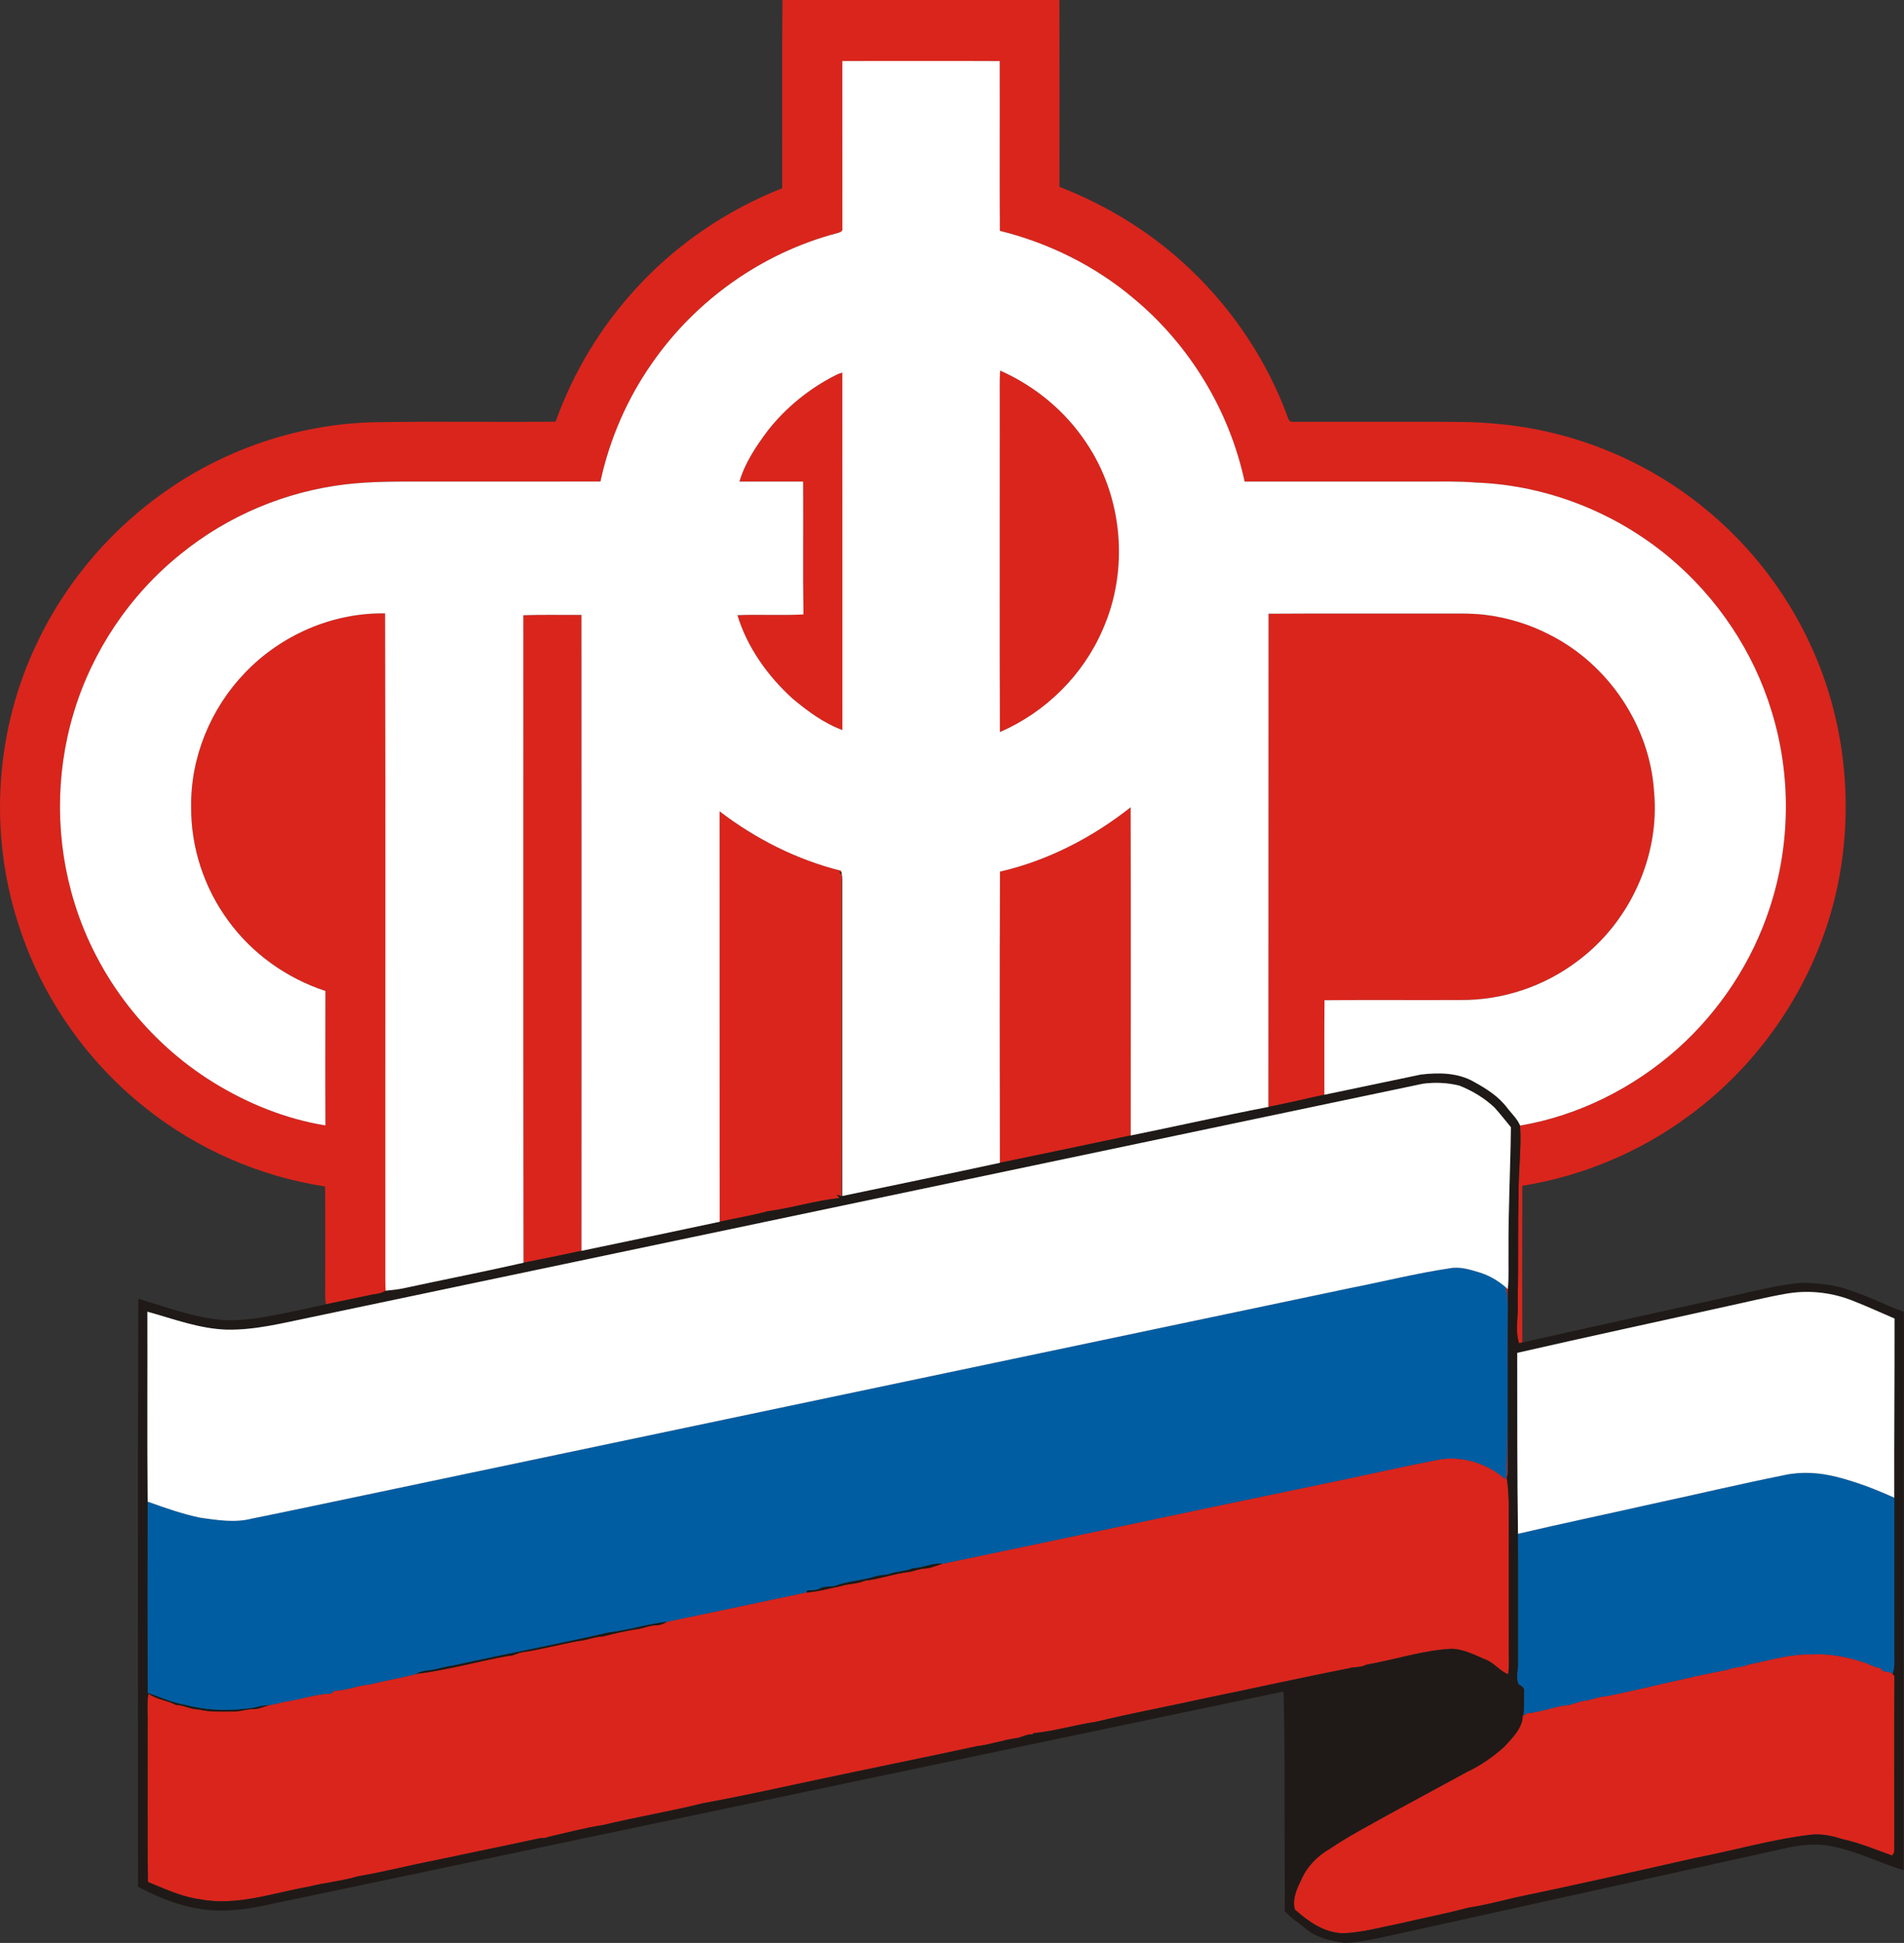 <?xml version="1.0" encoding="utf-8"?>
<!-- Generator: Adobe Illustrator 12.0.0, SVG Export Plug-In . SVG Version: 6.00 Build 51448)  -->
<!DOCTYPE svg PUBLIC "-//W3C//DTD SVG 1.0//EN" "http://www.w3.org/TR/2001/REC-SVG-20010904/DTD/svg10.dtd">
<svg  version="1.0" id="Layer_1" xmlns="http://www.w3.org/2000/svg" xmlns:xlink="http://www.w3.org/1999/xlink" width="98.004" height="100" viewBox="0 0 98.004 100"
	 overflow="visible" enable-background="new 0 0 98.004 100" xml:space="preserve">
<rect x="0" y="0" width="98.004" height="100" fill="#333333" stroke="none"/>
<g>
	<path fill="#DA251C" d="M40.277,0h14.254c0.01,3.205,0.002,6.41,0.002,9.616c2.5,0.974,4.822,2.412,6.762,4.271
		c2.211,2.113,3.949,4.727,4.994,7.603c0.025,0.138,0.139,0.246,0.289,0.22c2.416,0,4.83,0,7.246,0
		c1.07,0.003,2.145-0.006,3.217,0.104c3.84,0.329,7.574,1.831,10.578,4.25c2.529,2.023,4.545,4.679,5.809,7.661
		c1.461,3.418,1.906,7.25,1.33,10.918c-0.791,5.085-3.697,9.779-7.852,12.805c-2.512,1.851-5.471,3.093-8.551,3.582
		c-0.006,2.689-0.006,5.378,0,8.068l-0.166,0.041c-0.229-0.717-0.004-1.479-0.072-2.212c0.049-1.821,0.004-3.645,0.049-5.466
		c-0.012-1.179,0.15-2.351,0.078-3.528c3.008-0.512,5.84-1.938,8.113-3.964c2.178-1.949,3.838-4.479,4.742-7.259
		c1.061-3.237,1.1-6.797,0.104-10.056c-0.934-3.108-2.814-5.913-5.309-7.988c-2.77-2.305-6.303-3.695-9.912-3.828
		c-0.912-0.075-1.83-0.049-2.744-0.052c-3.057,0-6.117,0-9.174,0c-0.787-3.662-2.832-7.035-5.713-9.425
		c-1.984-1.677-4.367-2.854-6.887-3.479c-0.018-2.913,0.002-5.825-0.008-8.737c-2.702-0.013-5.402-0.003-8.102-0.003
		c0.003,2.863-0.002,5.726,0.003,8.591c0.054,0.198-0.169,0.237-0.303,0.276c-3.815,1.009-7.229,3.428-9.48,6.667
		c-1.288,1.829-2.194,3.922-2.668,6.106c-2.957,0.005-5.916,0-8.875,0.003c-1.416,0-2.839-0.024-4.248,0.143
		c-3.086,0.365-6.058,1.616-8.47,3.576c-2.611,2.089-4.562,4.987-5.521,8.188c-0.957,3.181-0.939,6.646,0.054,9.814
		c1.174,3.791,3.76,7.119,7.139,9.203c1.76,1.087,3.721,1.881,5.767,2.213c-0.013-2.306-0.005-4.612-0.001-6.92
		c-1.986-0.651-3.771-1.918-4.999-3.613c-1.242-1.684-1.93-3.773-1.912-5.864c-0.038-2.544,1.004-5.063,2.762-6.892
		c1.851-1.945,4.523-3.113,7.219-3.064c0.029,11.168,0.003,22.337,0.011,33.502c0.003,0.453-0.008,0.905,0.015,1.357
		c-0.195,0.141-0.431,0.166-0.663,0.197c-0.802,0.174-1.608,0.335-2.41,0.506c-0.061-0.455-0.024-0.913-0.034-1.37
		c-0.005-1.565,0.013-3.132-0.007-4.695c-3.356-0.51-6.572-1.916-9.227-4.03c-3.104-2.449-5.448-5.854-6.611-9.636
		c-1.473-4.661-1.117-9.868,0.998-14.278c1.543-3.278,4.009-6.11,7.026-8.112c3.086-2.054,6.764-3.223,10.475-3.281
		c3.066-0.049,6.135,0.003,9.203-0.026c0.917-2.559,2.352-4.932,4.203-6.924c2.059-2.235,4.639-3.978,7.462-5.09
		C40.272,6.458,40.241,3.229,40.277,0L40.277,0z M51.461,20.612c0.006-0.514-0.02-1.028,0.02-1.54
		c1.787,0.794,3.354,2.082,4.434,3.717c1.885,2.788,2.211,6.538,0.846,9.613c-1.008,2.347-2.949,4.265-5.293,5.276
		C51.448,31.989,51.465,26.3,51.461,20.612L51.461,20.612z M43.033,19.3c0.103-0.052,0.21-0.093,0.322-0.122
		c0.003,6.133,0,12.264,0.003,18.397c-0.954-0.355-1.792-0.971-2.565-1.621c-1.277-1.162-2.332-2.631-2.835-4.292
		c1.131-0.048,2.268,0.024,3.398-0.038c-0.034-2.278-0.002-4.56-0.017-6.839c-1.092,0-2.186,0-3.277,0.001
		c0.281-0.962,0.855-1.816,1.451-2.615C40.455,20.97,41.669,19.985,43.033,19.3L43.033,19.3z M65.293,31.585
		c2.871-0.02,5.744-0.003,8.615-0.01c0.844,0.01,1.689-0.03,2.527,0.065c1.158,0.145,2.295,0.488,3.332,1.028
		c3.021,1.523,5.15,4.688,5.369,8.07c0.313,3.333-1.258,6.744-3.943,8.73c-1.711,1.299-3.859,2.018-6.012,1.998
		c-2.338,0.012-4.672-0.013-7.008,0.012c-0.014,1.623-0.004,3.244-0.008,4.866c-0.959,0.204-1.914,0.441-2.881,0.625
		C65.293,48.509,65.286,40.046,65.293,31.585L65.293,31.585z M26.938,31.663c0.996-0.035,1.994-0.008,2.99-0.016
		c0.006,10.911,0.005,21.819,0.001,32.73c-0.995,0.209-1.987,0.419-2.983,0.612C26.928,53.882,26.942,42.771,26.938,31.663
		L26.938,31.663z M51.471,44.86c2.457-0.568,4.75-1.752,6.725-3.314C58.209,47.178,58.2,52.81,58.2,58.439
		c-2.242,0.465-4.486,0.952-6.734,1.407C51.458,54.851,51.452,49.855,51.471,44.86L51.471,44.86z M37.038,41.755
		c1.854,1.419,3.979,2.493,6.25,3.06l0.024,0.095c-0.03-0.014-0.093-0.036-0.123-0.046c0.032,0.037,0.098,0.114,0.132,0.153
		c-0.007,5.516,0.008,11.035-0.007,16.551c-0.062-0.021-0.183-0.061-0.242-0.08c0.045,0.059,0.091,0.117,0.14,0.18
		c-1.247,0.117-2.449,0.514-3.691,0.672c-0.817,0.223-1.653,0.359-2.479,0.542C37.035,55.838,37.042,48.796,37.038,41.755
		L37.038,41.755z M77.487,66.237c0.033,0.027,0.094,0.084,0.123,0.11c-0.006,3.027-0.025,6.057,0,9.084
		c-0.021,0.195,0.039,0.408-0.059,0.591c0.164,1.001,0.092,2.015,0.107,3.023c0.004,1.957,0,3.911,0.004,5.868
		c-0.014,0.418,0.035,0.845-0.035,1.261c-0.404-0.169-0.684-0.537-1.078-0.726c-0.6-0.242-1.188-0.579-1.846-0.589
		c-1.494,0.081-2.916,0.569-4.381,0.82c-0.283,0.161-0.613,0.096-0.912,0.188c-2.441,0.481-4.873,1.022-7.311,1.523
		c-1.895,0.422-3.807,0.77-5.693,1.228c-1.074,0.157-2.119,0.477-3.201,0.584l-0.07,0.066c-0.303-0.03-0.551,0.163-0.84,0.192
		c-0.684,0.095-1.336,0.335-2.021,0.413c-2.541,0.551-5.089,1.063-7.631,1.602c-2.146,0.449-4.284,0.941-6.44,1.328
		c-1.709,0.427-3.452,0.713-5.166,1.127c-0.932,0.142-1.843,0.389-2.762,0.597c-0.148,0.068-0.309,0.08-0.472,0.078
		c-1.829,0.399-3.665,0.767-5.493,1.157c-1.297,0.253-2.578,0.586-3.882,0.805c-0.836,0.25-1.709,0.323-2.552,0.537
		c-1.838,0.322-3.684,1.009-5.568,0.65c-0.947-0.123-1.819-0.537-2.695-0.894c-0.034-2.682-0.005-5.364-0.015-8.045
		c0.026-0.552-0.057-1.111,0.042-1.653c0.415,0.311,0.958,0.34,1.406,0.582c0.409,0.01,0.768,0.238,1.177,0.234
		c0.571,0.146,1.168,0.111,1.751,0.109c0.368,0.021,0.713-0.137,1.079-0.125c0.308,0.006,0.578-0.17,0.875-0.215
		c0.331-0.053,0.648-0.158,0.978-0.207c0.708-0.112,1.396-0.364,2.119-0.373c0.067-0.052,0.134-0.104,0.2-0.152
		c0.607-0.004,1.172-0.275,1.777-0.313c0.803-0.212,1.625-0.332,2.425-0.549c1.59-0.197,3.14-0.638,4.713-0.926
		c0.277,0.013,0.505-0.166,0.771-0.195c0.956-0.141,1.887-0.395,2.835-0.57c0.434-0.032,0.836-0.225,1.276-0.237
		c0.549-0.137,1.101-0.271,1.657-0.361c0.369-0.02,0.701-0.213,1.074-0.213c0.215,0.001,0.41-0.09,0.597-0.188
		c2.38-0.496,4.761-0.996,7.138-1.504c0.602-0.027,1.173-0.208,1.761-0.319c0.408-0.143,0.853-0.105,1.25-0.283
		c0.798-0.086,1.556-0.381,2.355-0.462c0.26-0.059,0.511-0.166,0.782-0.171c0.316-0.015,0.595-0.173,0.897-0.247
		c6.611-1.372,13.212-2.793,19.824-4.159c1.916-0.392,3.824-0.836,5.752-1.204c1.201-0.192,2.457,0.213,3.369,1.009
		c0.064-0.162,0.088-0.328,0.07-0.498c0.092-2.77,0.014-5.542,0.053-8.311C77.59,66.956,77.61,66.579,77.487,66.237L77.487,66.237z
		 M90.032,85.662c1.072-0.2,2.129-0.555,3.232-0.509c0.898-0.059,1.797,0.123,2.65,0.4c0.303,0.079,0.566,0.284,0.893,0.301
		c0.074,0.271,0.439,0.109,0.607,0.298l0.098,0.104c-0.02,2.872-0.002,5.745-0.006,8.619c-0.023,0.209,0.064,0.469-0.121,0.625
		c-0.842-0.306-1.676-0.655-2.551-0.843c-0.541-0.176-1.102-0.293-1.674-0.222c-1.988,0.243-3.922,0.81-5.889,1.188
		c-3.115,0.706-6.23,1.404-9.359,2.058c-0.771,0.188-1.545,0.384-2.336,0.504c-1.16,0.313-2.342,0.532-3.51,0.813
		c-0.973,0.188-1.939,0.467-2.934,0.506c-0.973-0.025-1.787-0.602-2.48-1.221c-0.152-0.543,0.102-1.07,0.332-1.549
		c0.293-0.671,0.83-1.215,1.463-1.576c0.988-0.674,2.053-1.221,3.096-1.807c1.324-0.719,2.648-1.441,3.977-2.158
		c0.697-0.325,1.336-0.777,1.908-1.289c0.414-0.462,0.943-0.95,0.953-1.614l0.033-0.007c0.063-0.018,0.121-0.05,0.17-0.098
		c0.635-0.062,1.242-0.27,1.865-0.4c0.383,0.015,0.715-0.198,1.09-0.244c0.396-0.047,0.768-0.228,1.176-0.244
		c2.07-0.423,4.121-0.963,6.197-1.355C89.274,85.791,89.678,85.83,90.032,85.662L90.032,85.662z"/>
	<path fill="#1F1A17" d="M43.189,44.863c0.03,0.01,0.093,0.032,0.123,0.046c0.023,0.107,0.036,0.218,0.036,0.328
		c0,5.439,0,10.879,0,16.318c2.707-0.566,5.415-1.123,8.117-1.709c2.248-0.455,4.492-0.942,6.734-1.407
		c2.363-0.48,4.721-1.015,7.086-1.469c0.967-0.184,1.922-0.421,2.881-0.625c1.654-0.342,3.309-0.698,4.965-1.04
		c0.922-0.113,1.924-0.101,2.748,0.381c0.631,0.346,1.26,0.746,1.699,1.332c0.227,0.299,0.52,0.557,0.666,0.913
		c0.072,1.178-0.09,2.35-0.078,3.528c-0.045,1.821,0,3.645-0.049,5.466c0.068,0.733-0.156,1.495,0.072,2.212l0.166-0.041
		c3.697-0.832,7.402-1.641,11.104-2.463c1.098-0.234,2.191-0.527,3.314-0.61c0.803,0.02,1.621,0.087,2.379,0.361
		c0.977,0.308,1.885,0.783,2.842,1.137c0.02,1.727,0.004,3.452,0,5.179c-0.01,7.852,0.004,15.701-0.01,23.555
		c-1.191-0.354-2.311-0.939-3.535-1.193c-0.775-0.195-1.586-0.137-2.359,0.023c-6.746,1.49-13.49,2.981-20.234,4.473
		c-0.867,0.177-1.736,0.41-2.625,0.442c-0.742-0.098-1.525-0.278-2.1-0.794c-0.334-0.283-0.723-0.505-1.002-0.847
		c0.02-1.194-0.01-2.386-0.006-3.581c-0.02-2.571,0.025-5.146-0.057-7.718c-16.929,3.542-33.854,7.106-50.781,10.661
		c-1.167,0.218-2.318,0.562-3.511,0.601c-1.639,0.108-3.247-0.448-4.669-1.216c0.001-10.088-0.024-20.176,0.013-30.263
		c1.278,0.38,2.538,0.852,3.861,1.042c0.841,0.132,1.699,0.044,2.536-0.083c1.092-0.195,2.176-0.428,3.259-0.671
		c0.802-0.171,1.608-0.332,2.41-0.506c0.231-0.031,0.467-0.057,0.663-0.197c0.368-0.034,0.737-0.074,1.099-0.161
		c1.999-0.433,4.007-0.823,6.001-1.277c0.996-0.193,1.989-0.403,2.983-0.612c2.372-0.496,4.743-0.989,7.113-1.497
		c0.825-0.183,1.661-0.319,2.479-0.542c1.242-0.158,2.444-0.555,3.691-0.672c-0.049-0.063-0.095-0.121-0.14-0.18
		c0.06,0.02,0.181,0.059,0.242,0.08c0.015-5.516,0-11.035,0.007-16.551C43.287,44.978,43.222,44.9,43.189,44.863L43.189,44.863z
		 M15.98,67.803c-1.417,0.29-2.84,0.659-4.298,0.632c-1.413-0.043-2.749-0.552-4.095-0.925c0.01,3.259-0.018,6.521,0.015,9.777
		c-0.005,3.279-0.008,6.561,0.002,9.839c0.638,0.22,1.26,0.509,1.932,0.62c1.159,0.306,2.386,0.33,3.566,0.138
		c0.271-0.078,0.545-0.125,0.827-0.133c-0.298,0.045-0.568,0.221-0.875,0.215c-0.366-0.012-0.711,0.146-1.079,0.125
		c-0.583,0.002-1.18,0.037-1.751-0.109c-0.409,0.004-0.768-0.225-1.177-0.234c-0.448-0.242-0.991-0.271-1.406-0.582
		c-0.099,0.542-0.016,1.102-0.042,1.653c0.01,2.681-0.02,5.363,0.015,8.045c0.876,0.356,1.748,0.771,2.695,0.894
		c1.885,0.358,3.73-0.328,5.568-0.65c0.843-0.214,1.715-0.287,2.552-0.537c1.304-0.219,2.585-0.552,3.882-0.805
		c1.828-0.391,3.664-0.758,5.493-1.157c0.163,0.002,0.324-0.01,0.472-0.078c0.919-0.208,1.831-0.455,2.762-0.597
		c1.714-0.414,3.457-0.7,5.166-1.127c2.156-0.387,4.295-0.879,6.44-1.328c2.542-0.538,5.091-1.051,7.631-1.602
		c0.686-0.078,1.338-0.318,2.021-0.413c0.289-0.029,0.537-0.223,0.84-0.192l0.07-0.066c1.082-0.107,2.127-0.427,3.201-0.584
		c1.887-0.458,3.799-0.806,5.693-1.228c2.438-0.501,4.869-1.042,7.311-1.523c0.299-0.093,0.629-0.027,0.912-0.188
		c1.465-0.251,2.887-0.739,4.381-0.82c0.658,0.01,1.246,0.347,1.846,0.589c0.395,0.188,0.674,0.557,1.078,0.726
		c0.07-0.416,0.021-0.843,0.035-1.261c-0.004-1.957,0-3.911-0.004-5.868c-0.016-1.009,0.057-2.022-0.107-3.023
		c0.098-0.183,0.037-0.396,0.059-0.591c-0.025-3.027-0.006-6.057,0-9.084c0.066-0.618,0.023-1.245,0.037-1.867
		c-0.018-2.156,0.098-4.31,0.123-6.466c-0.283-0.341-0.553-0.693-0.854-1.022c-0.52-0.485-1.143-0.859-1.803-1.12
		c-0.611-0.149-1.254-0.179-1.879-0.094C54.151,59.783,35.065,63.794,15.98,67.803L15.98,67.803z M91.995,66.575
		c-1.016,0.175-2.014,0.424-3.023,0.639c-3.623,0.809-7.256,1.585-10.875,2.415c0.002,3.104-0.004,6.208,0.039,9.313
		c0.016,2.218,0.002,4.437,0.006,6.656c0.016,0.365-0.137,0.746,0.033,1.094c0.137,0.073,0.314,0.178,0.279,0.365
		c-0.016,0.408,0.02,0.821-0.039,1.227l-0.033,0.007c-0.01,0.664-0.539,1.152-0.953,1.614c-0.572,0.512-1.211,0.964-1.908,1.289
		c-1.328,0.717-2.652,1.439-3.977,2.158c-1.043,0.586-2.107,1.133-3.096,1.807c-0.633,0.361-1.17,0.905-1.463,1.576
		c-0.23,0.479-0.484,1.006-0.332,1.549c0.693,0.619,1.508,1.195,2.48,1.221c0.994-0.039,1.961-0.317,2.934-0.506
		c1.168-0.28,2.35-0.5,3.51-0.813c0.791-0.12,1.564-0.315,2.336-0.504c3.129-0.653,6.244-1.352,9.359-2.058
		c1.967-0.379,3.9-0.945,5.889-1.188c0.572-0.071,1.133,0.046,1.674,0.222c0.875,0.188,1.709,0.537,2.551,0.843
		c0.186-0.156,0.098-0.416,0.121-0.625c0.004-2.874-0.014-5.747,0.006-8.619l-0.098-0.104c0.131-0.332,0.082-0.693,0.088-1.04
		c0-2.676,0-5.352,0-8.027c-0.01-3.074,0.02-6.147,0.014-9.222c-0.689-0.292-1.371-0.61-2.07-0.884
		C94.362,66.528,93.155,66.384,91.995,66.575L91.995,66.575z M46.972,80.713c0.535-0.013,1.022-0.3,1.564-0.232
		c-0.303,0.074-0.581,0.232-0.897,0.247c-0.271,0.005-0.522,0.112-0.782,0.171c-0.8,0.081-1.558,0.376-2.355,0.462
		c-0.397,0.178-0.842,0.141-1.25,0.283c-0.588,0.111-1.159,0.292-1.761,0.319c0.016-0.027,0.05-0.081,0.066-0.107
		c0.223-0.02,0.462,0.01,0.662-0.11c0.224-0.127,0.488-0.068,0.731-0.114c0.687-0.261,1.436-0.286,2.135-0.508
		c0.236-0.068,0.487-0.051,0.722-0.127C46.188,80.862,46.601,80.879,46.972,80.713L46.972,80.713z M31.313,84.021
		c1.025-0.114,2.017-0.448,3.04-0.554c-0.187,0.098-0.382,0.188-0.597,0.188c-0.373,0-0.705,0.193-1.074,0.213
		c-0.557,0.091-1.108,0.225-1.657,0.361c-0.439,0.013-0.842,0.205-1.276,0.237c-0.949,0.176-1.88,0.43-2.835,0.57
		c-0.267,0.029-0.495,0.208-0.771,0.195c-1.574,0.288-3.123,0.729-4.713,0.926c0.177-0.129,0.396-0.158,0.607-0.186
		c0.433-0.041,0.842-0.207,1.276-0.249C25.973,85.134,28.653,84.631,31.313,84.021L31.313,84.021z"/>
	<path fill="#005DA2" d="M74.602,65.28c0.525-0.107,1.053,0.059,1.553,0.211c0.492,0.15,0.941,0.414,1.332,0.746
		c0.123,0.342,0.104,0.719,0.117,1.08c-0.039,2.769,0.039,5.541-0.053,8.311c0.018,0.17-0.006,0.336-0.07,0.498
		c-0.912-0.796-2.168-1.201-3.369-1.009c-1.928,0.368-3.836,0.813-5.752,1.204c-6.611,1.366-13.213,2.787-19.824,4.159
		c-0.542-0.067-1.029,0.22-1.564,0.232c-0.371,0.166-0.784,0.149-1.165,0.283c-0.234,0.076-0.485,0.059-0.722,0.127
		c-0.699,0.222-1.448,0.247-2.135,0.508c-0.243,0.046-0.508-0.013-0.731,0.114c-0.2,0.12-0.439,0.091-0.662,0.11
		c-0.017,0.026-0.051,0.08-0.066,0.107c-2.377,0.508-4.758,1.008-7.138,1.504c-1.023,0.105-2.015,0.439-3.04,0.554
		c-2.659,0.61-5.34,1.113-8.001,1.702c-0.435,0.042-0.843,0.208-1.276,0.249c-0.211,0.027-0.43,0.057-0.607,0.186
		c-0.801,0.217-1.623,0.337-2.425,0.549c-0.605,0.037-1.17,0.309-1.777,0.313c-0.066,0.049-0.133,0.101-0.2,0.152
		c-0.723,0.009-1.411,0.261-2.119,0.373c-0.33,0.049-0.647,0.154-0.978,0.207c-0.282,0.008-0.555,0.055-0.827,0.133
		c-1.18,0.192-2.407,0.168-3.566-0.138c-0.672-0.111-1.294-0.4-1.932-0.62c-0.01-3.278-0.007-6.56-0.002-9.839
		c0.886,0.318,1.779,0.635,2.704,0.826c0.871,0.122,1.774,0.272,2.64,0.051c2.22-0.446,4.432-0.925,6.648-1.385
		c16.643-3.498,33.288-6.991,49.93-10.49C71.217,65.957,72.893,65.534,74.602,65.28L74.602,65.28z M91.797,75.931
		c0.904-0.205,1.848-0.143,2.74,0.082c1.021,0.26,2.008,0.638,2.965,1.072c0,2.676,0,5.352,0,8.027
		c-0.006,0.347,0.043,0.708-0.088,1.04c-0.168-0.188-0.533-0.027-0.607-0.298c-0.326-0.017-0.59-0.222-0.893-0.301
		c-0.854-0.277-1.752-0.459-2.65-0.4c-1.104-0.046-2.16,0.309-3.232,0.509c-0.354,0.168-0.758,0.129-1.119,0.28
		c-2.076,0.393-4.127,0.933-6.197,1.355c-0.408,0.017-0.779,0.197-1.176,0.244c-0.375,0.046-0.707,0.259-1.09,0.244
		c-0.623,0.131-1.23,0.339-1.865,0.4c-0.049,0.048-0.107,0.08-0.17,0.098c0.059-0.405,0.023-0.818,0.039-1.227
		c0.035-0.188-0.143-0.292-0.279-0.365c-0.17-0.348-0.018-0.729-0.033-1.094c-0.004-2.22,0.01-4.438-0.006-6.656
		c2.301-0.539,4.615-1.022,6.92-1.543C87.305,76.917,89.542,76.384,91.797,75.931L91.797,75.931z"/>
	<path fill="#FFFFFF" d="M91.995,66.575c1.16-0.191,2.367-0.047,3.451,0.404c0.699,0.273,1.381,0.592,2.07,0.884
		c0.006,3.074-0.023,6.147-0.014,9.222c-0.957-0.435-1.943-0.813-2.965-1.072c-0.893-0.225-1.836-0.287-2.74-0.082
		c-2.256,0.453-4.492,0.986-6.742,1.469c-2.305,0.521-4.619,1.004-6.92,1.543c-0.043-3.105-0.037-6.21-0.039-9.313
		c3.619-0.83,7.252-1.606,10.875-2.415C89.981,66.999,90.979,66.75,91.995,66.575L91.995,66.575z M15.98,67.803
		c19.085-4.009,38.17-8.02,57.254-12.024c0.625-0.085,1.268-0.056,1.879,0.094c0.66,0.261,1.283,0.635,1.803,1.12
		c0.301,0.329,0.57,0.682,0.854,1.022c-0.025,2.156-0.141,4.31-0.123,6.466c-0.014,0.622,0.029,1.249-0.037,1.867
		c-0.029-0.026-0.09-0.083-0.123-0.11c-0.391-0.332-0.84-0.596-1.332-0.746c-0.5-0.152-1.027-0.318-1.553-0.211
		c-1.709,0.254-3.385,0.677-5.078,1.009c-16.643,3.499-33.288,6.992-49.93,10.49c-2.217,0.46-4.429,0.938-6.648,1.385
		c-0.866,0.222-1.77,0.071-2.64-0.051c-0.924-0.191-1.818-0.508-2.704-0.826c-0.032-3.257-0.005-6.519-0.015-9.777
		c1.346,0.373,2.683,0.882,4.095,0.925C13.141,68.462,14.563,68.093,15.98,67.803L15.98,67.803z M43.033,19.3
		c-1.364,0.685-2.578,1.67-3.52,2.871c-0.596,0.799-1.17,1.653-1.451,2.615c1.092-0.001,2.186-0.001,3.277-0.001
		c0.015,2.279-0.018,4.561,0.017,6.839c-1.131,0.063-2.268-0.01-3.398,0.038c0.503,1.661,1.558,3.13,2.835,4.292
		c0.773,0.65,1.611,1.266,2.565,1.621c-0.003-6.133,0-12.264-0.003-18.397C43.243,19.208,43.136,19.248,43.033,19.3L43.033,19.3z
		 M51.461,20.612c0.004,5.688-0.014,11.377,0.006,17.067c2.344-1.012,4.285-2.93,5.293-5.276c1.365-3.075,1.039-6.825-0.846-9.613
		c-1.08-1.636-2.646-2.923-4.434-3.717C51.442,19.583,51.467,20.098,51.461,20.612L51.461,20.612z M43.355,3.141
		c2.7,0,5.4-0.01,8.102,0.003c0.01,2.912-0.01,5.824,0.008,8.737c2.52,0.625,4.902,1.802,6.887,3.479
		c2.881,2.391,4.926,5.763,5.713,9.425c3.057,0,6.117,0,9.174,0c0.914,0.003,1.832-0.023,2.744,0.052
		c3.609,0.133,7.143,1.523,9.912,3.828c2.494,2.075,4.375,4.879,5.309,7.988c0.996,3.259,0.957,6.818-0.104,10.056
		c-0.904,2.78-2.564,5.31-4.742,7.259c-2.273,2.025-5.105,3.452-8.113,3.964c-0.146-0.356-0.439-0.614-0.666-0.913
		c-0.439-0.586-1.068-0.986-1.699-1.332c-0.824-0.481-1.826-0.494-2.748-0.381c-1.656,0.342-3.311,0.698-4.965,1.04
		c0.004-1.622-0.006-3.243,0.008-4.866c2.336-0.024,4.67,0,7.008-0.012c2.152,0.02,4.301-0.699,6.012-1.998
		c2.686-1.986,4.256-5.397,3.943-8.73c-0.219-3.383-2.348-6.547-5.369-8.07c-1.037-0.54-2.174-0.884-3.332-1.028
		c-0.838-0.096-1.684-0.056-2.527-0.065c-2.871,0.007-5.744-0.01-8.615,0.01c-0.008,8.461,0,16.924-0.008,25.386
		c-2.365,0.454-4.723,0.988-7.086,1.469c0-5.63,0.01-11.262-0.004-16.894c-1.975,1.563-4.268,2.746-6.725,3.314
		c-0.02,4.995-0.014,9.99-0.006,14.986c-2.702,0.586-5.41,1.143-8.117,1.709c0-5.439,0-10.879,0-16.318
		c0-0.11-0.013-0.221-0.036-0.328l-0.024-0.095c-2.271-0.566-4.396-1.641-6.25-3.06c0.004,7.041-0.003,14.083,0.004,21.126
		c-2.37,0.508-4.741,1.001-7.113,1.497c0.003-10.911,0.005-21.819-0.001-32.73c-0.996,0.008-1.994-0.02-2.99,0.016
		c0.005,11.108-0.01,22.219,0.008,33.327c-1.994,0.454-4.002,0.845-6.001,1.277c-0.361,0.087-0.731,0.127-1.099,0.161
		c-0.023-0.452-0.011-0.904-0.015-1.357c-0.008-11.165,0.018-22.334-0.011-33.502c-2.695-0.049-5.368,1.119-7.219,3.064
		c-1.758,1.828-2.799,4.348-2.762,6.892c-0.018,2.091,0.67,4.181,1.912,5.864c1.228,1.695,3.013,2.962,4.999,3.613
		c-0.003,2.308-0.011,4.614,0.001,6.92c-2.046-0.332-4.007-1.126-5.767-2.213c-3.379-2.084-5.965-5.412-7.139-9.203
		c-0.993-3.169-1.011-6.634-0.054-9.814c0.959-3.201,2.91-6.099,5.521-8.188c2.412-1.96,5.384-3.211,8.47-3.576
		c1.409-0.167,2.832-0.143,4.248-0.143c2.959-0.003,5.918,0.001,8.875-0.003c0.474-2.184,1.38-4.277,2.668-6.106
		c2.251-3.239,5.665-5.658,9.48-6.667c0.134-0.039,0.356-0.078,0.303-0.276C43.354,8.867,43.358,6.004,43.355,3.141L43.355,3.141z"
		/>
</g>
</svg>
